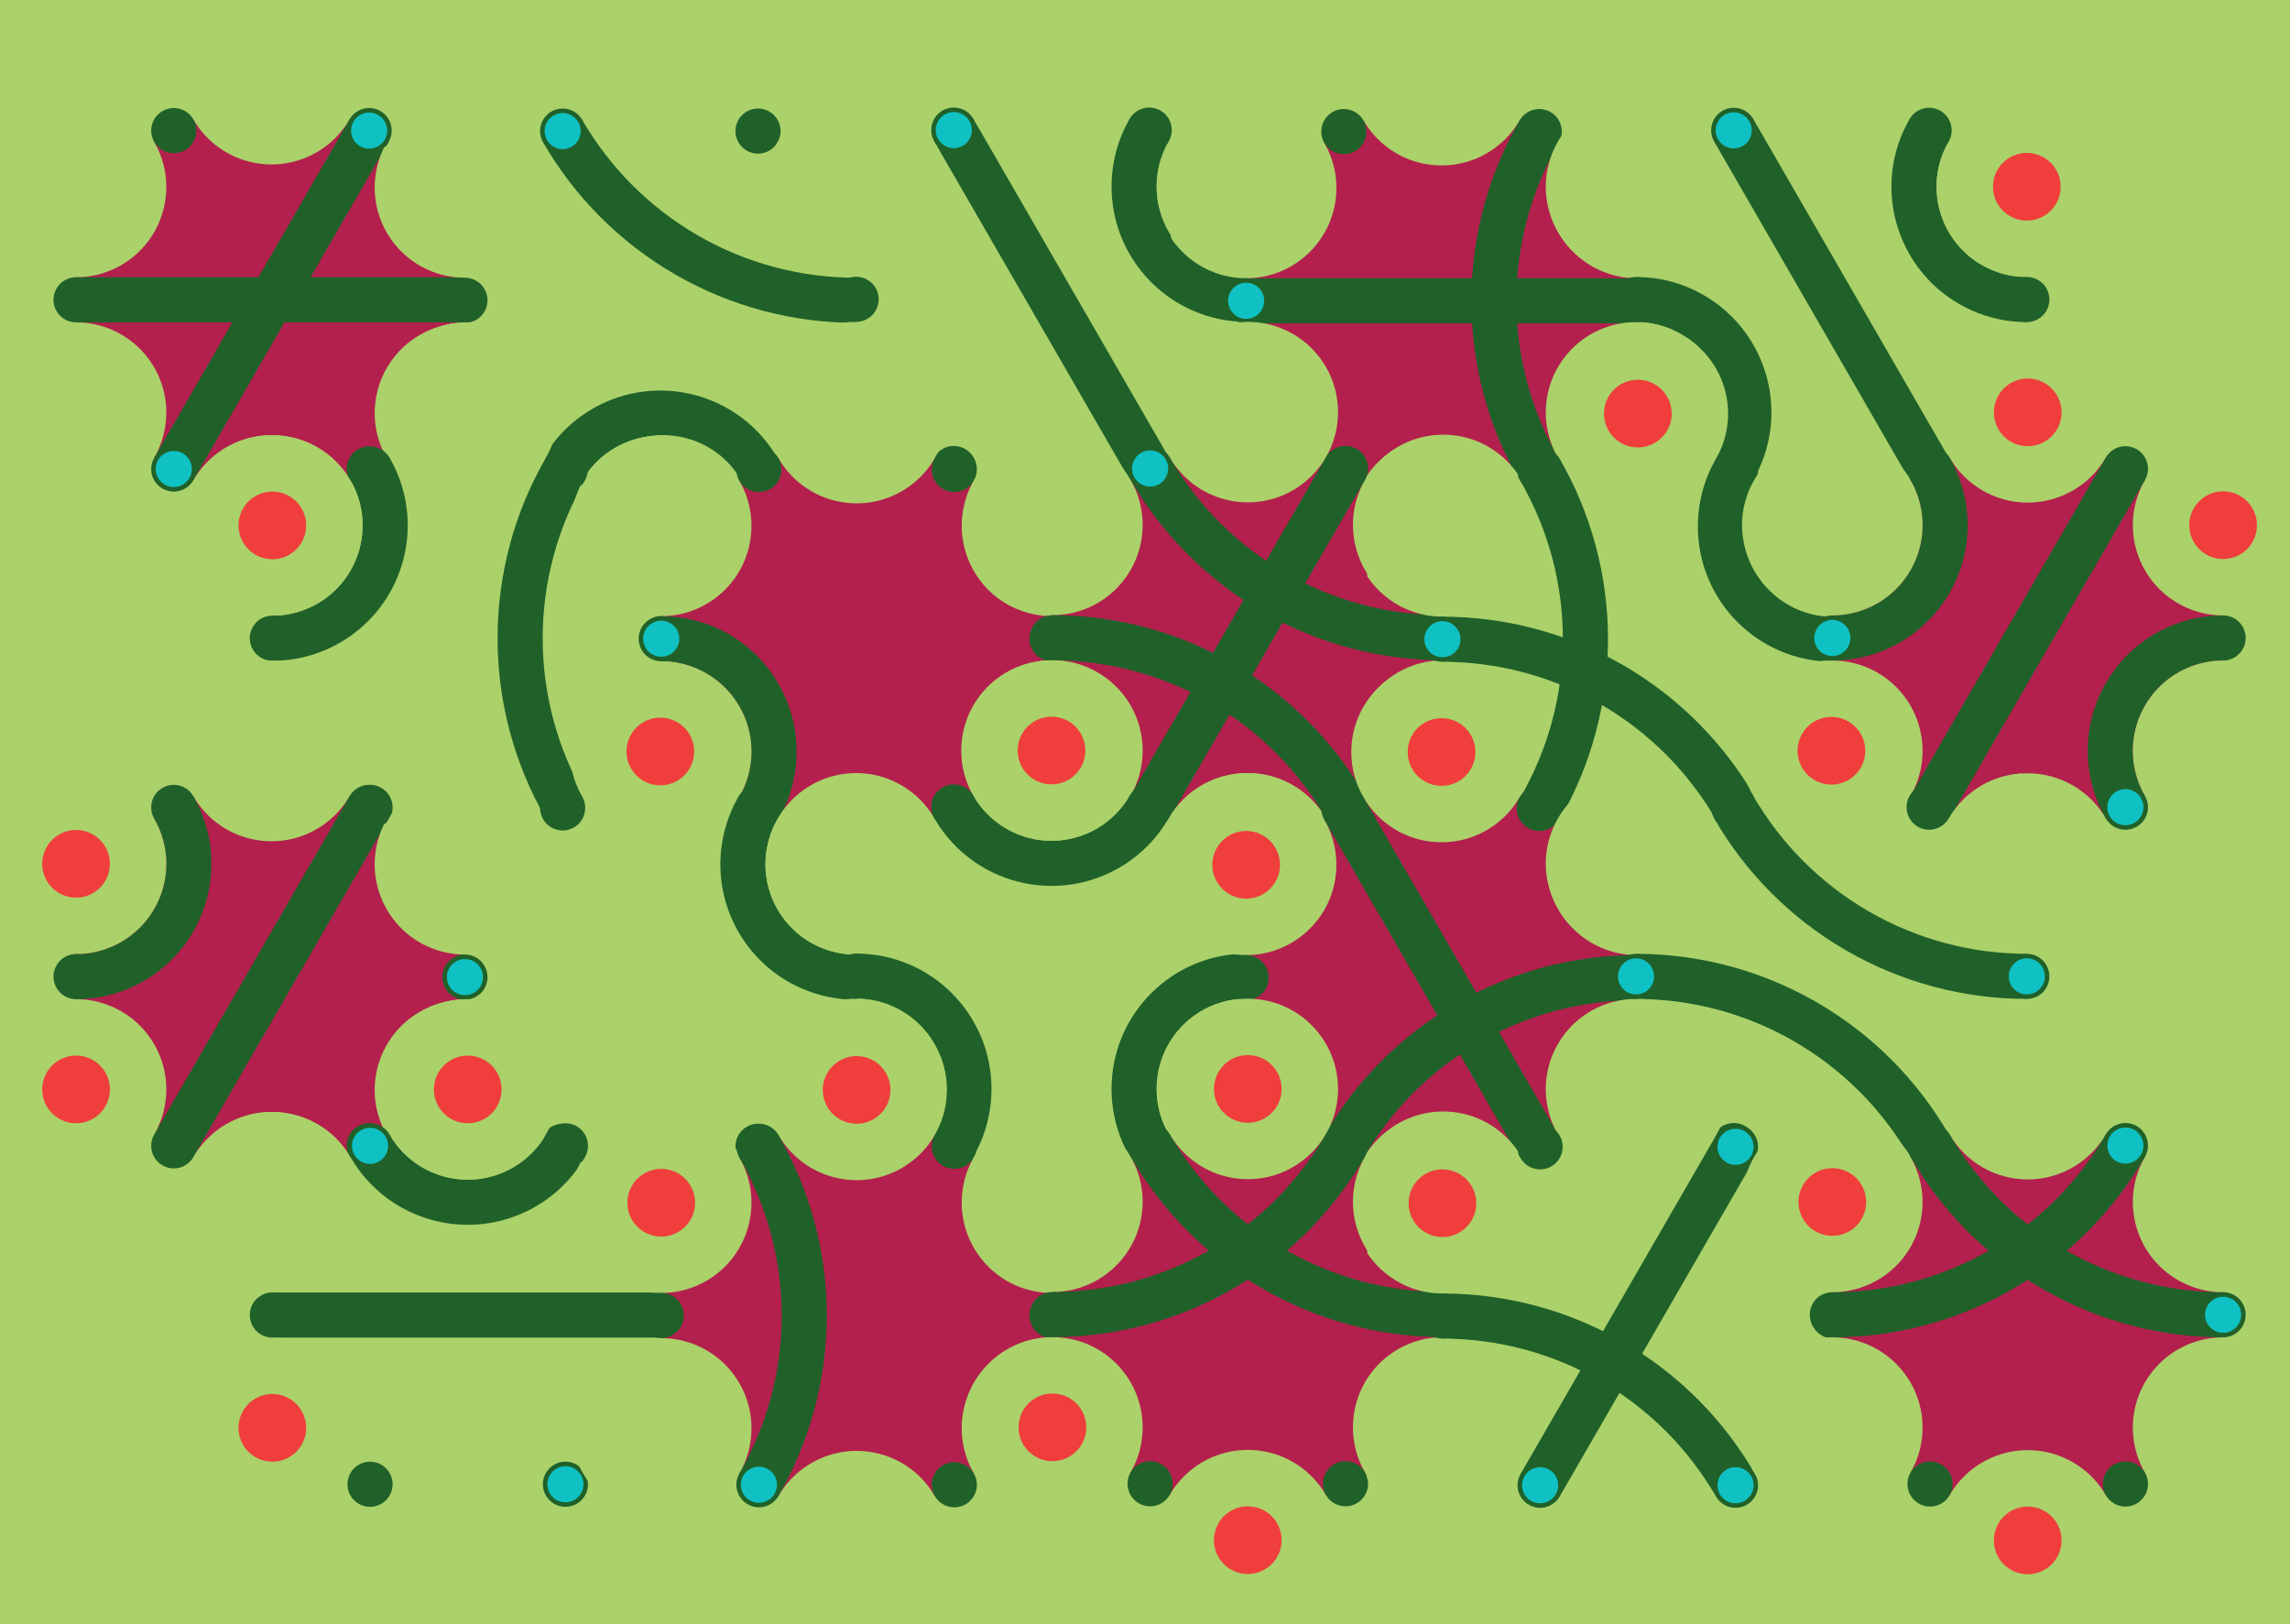 <svg xmlns='http://www.w3.org/2000/svg' width='1015' height='720'><rect width='100%' height='100%' fill='#abd16a'/><g transform='translate(0,0)'><g transform='rotate(240 120 133)'><svg fill='none' stroke='none'><defs><clipPath id='hex-0-0'><polygon points='206.54,183.33 119.94,233.33 33.33,183.33 33.33,83.33 119.94,33.33 206.54,83.33'/></clipPath></defs><polygon points='206.54,183.33 119.94,233.33 33.33,183.33 33.33,83.33 119.94,33.33 206.54,83.33' fill='#abd16a'/><circle r='133.335' cx='119.935' cy='133.335' fill='#b3204d' clip-path='url(#hex-0-0)'/><g stroke='#206129' stroke-width='20' clip-path='url(#hex-0-0)'><line x1='163.24' y1='208.33' x2='76.63' y2='58.33'/><line x1='76.63' y1='208.33' x2='163.24' y2='58.33'/></g><circle cx='206.54' cy='183.33' r='40' fill='#abd16a'/><circle cx='206.54' cy='183.33' r='15' fill='#abd16a'/><circle cx='119.94' cy='233.33' r='40' fill='#abd16a'/><circle cx='119.94' cy='233.33' r='15' fill='#abd16a'/><circle cx='33.33' cy='183.33' r='40' fill='#abd16a'/><circle cx='33.33' cy='183.33' r='15' fill='#f03e3c'/><circle cx='33.33' cy='83.33' r='40' fill='#abd16a'/><circle cx='33.33' cy='83.33' r='15' fill='#abd16a'/><circle cx='119.94' cy='33.33' r='40' fill='#abd16a'/><circle cx='119.94' cy='33.33' r='15' fill='#abd16a'/><circle cx='206.54' cy='83.33' r='40' fill='#abd16a'/><circle cx='206.54' cy='83.33' r='15' fill='#abd16a'/><circle cx='163.24' cy='208.33' r='10' fill='#206129'/><circle cx='163.24' cy='208.33' r='8' fill='#0fc1c3'/><circle cx='76.63' cy='208.33' r='10' fill='#206129'/><circle cx='76.63' cy='208.33' r='8' fill='#206129'/><circle cx='33.33' cy='133.33' r='10' fill='#206129'/><circle cx='33.33' cy='133.33' r='8' fill='#206129'/><circle cx='76.63' cy='58.33' r='10' fill='#206129'/><circle cx='76.63' cy='58.33' r='8' fill='#0fc1c3'/><circle cx='163.24' cy='58.33' r='10' fill='#206129'/><circle cx='163.24' cy='58.33' r='8' fill='#206129'/><circle cx='206.54' cy='133.33' r='10' fill='#206129'/><circle cx='206.54' cy='133.33' r='8' fill='#206129'/></svg></g></g><g transform='translate(173,0)'><g transform='rotate(60 120 133)'><svg fill='none' stroke='none'><defs><clipPath id='hex-0-1'><polygon points='206.54,183.33 119.94,233.33 33.33,183.33 33.33,83.33 119.94,33.33 206.54,83.33'/></clipPath></defs><polygon points='206.54,183.33 119.94,233.33 33.33,183.33 33.33,83.33 119.94,33.33 206.54,83.33' fill='#abd16a'/><circle r='133.335' cx='119.935' cy='133.335' fill='#abd16a' clip-path='url(#hex-0-1)'/><g stroke='#206129' stroke-width='20' clip-path='url(#hex-0-1)'><g><circle cx='206.54' cy='183.33' stroke='#206129' r='50' fill='none'/></g><g><circle cx='33.33' cy='-16.68' stroke='#206129' r='150' fill='none'/></g></g><circle cx='206.54' cy='183.33' r='40' fill='#abd16a'/><circle cx='206.54' cy='183.33' r='15' fill='#abd16a'/><circle cx='119.94' cy='233.33' r='40' fill='#abd16a'/><circle cx='119.94' cy='233.33' r='15' fill='#f03e3c'/><circle cx='33.33' cy='183.33' r='40' fill='#abd16a'/><circle cx='33.33' cy='183.33' r='15' fill='#abd16a'/><circle cx='33.33' cy='83.33' r='40' fill='#abd16a'/><circle cx='33.33' cy='83.33' r='15' fill='#abd16a'/><circle cx='119.94' cy='33.33' r='40' fill='#abd16a'/><circle cx='119.94' cy='33.33' r='15' fill='#f03e3c'/><circle cx='206.54' cy='83.33' r='40' fill='#abd16a'/><circle cx='206.54' cy='83.33' r='15' fill='#abd16a'/><circle cx='163.24' cy='208.33' r='10' fill='#206129'/><circle cx='163.24' cy='208.33' r='8' fill='#206129'/><circle cx='76.63' cy='208.33' r='10' fill='#206129'/><circle cx='76.63' cy='208.33' r='8' fill='#206129'/><circle cx='33.33' cy='133.33' r='10' fill='#206129'/><circle cx='33.33' cy='133.33' r='8' fill='#0fc1c3'/><circle cx='76.63' cy='58.33' r='10' fill='#206129'/><circle cx='76.63' cy='58.33' r='8' fill='#206129'/><circle cx='163.24' cy='58.33' r='10' fill='#206129'/><circle cx='163.24' cy='58.33' r='8' fill='#206129'/><circle cx='206.54' cy='133.33' r='10' fill='#206129'/><circle cx='206.54' cy='133.33' r='8' fill='#0fc1c3'/></svg></g></g><g transform='translate(346,0)'><g transform='rotate(180 120 133)'><svg fill='none' stroke='none'><defs><clipPath id='hex-0-2'><polygon points='206.54,183.33 119.94,233.33 33.33,183.33 33.33,83.33 119.94,33.33 206.54,83.33'/></clipPath></defs><polygon points='206.54,183.33 119.94,233.33 33.33,183.33 33.33,83.33 119.94,33.33 206.54,83.33' fill='#abd16a'/><circle r='133.335' cx='119.935' cy='133.335' fill='#abd16a' clip-path='url(#hex-0-2)'/><g stroke='#206129' stroke-width='20' clip-path='url(#hex-0-2)'><line x1='163.24' y1='208.33' x2='76.63' y2='58.33'/><g><circle cx='33.33' cy='183.33' stroke='#206129' r='50' fill='none'/></g></g><circle cx='206.54' cy='183.33' r='40' fill='#abd16a'/><circle cx='206.54' cy='183.33' r='15' fill='#abd16a'/><circle cx='119.94' cy='233.33' r='40' fill='#abd16a'/><circle cx='119.94' cy='233.33' r='15' fill='#abd16a'/><circle cx='33.33' cy='183.33' r='40' fill='#abd16a'/><circle cx='33.33' cy='183.33' r='15' fill='#abd16a'/><circle cx='33.33' cy='83.33' r='40' fill='#abd16a'/><circle cx='33.33' cy='83.33' r='15' fill='#f03e3c'/><circle cx='119.94' cy='33.33' r='40' fill='#abd16a'/><circle cx='119.94' cy='33.33' r='15' fill='#abd16a'/><circle cx='206.54' cy='83.33' r='40' fill='#abd16a'/><circle cx='206.54' cy='83.33' r='15' fill='#abd16a'/><circle cx='163.24' cy='208.33' r='10' fill='#206129'/><circle cx='163.24' cy='208.33' r='8' fill='#0fc1c3'/><circle cx='76.63' cy='208.33' r='10' fill='#206129'/><circle cx='76.63' cy='208.33' r='8' fill='#206129'/><circle cx='33.33' cy='133.33' r='10' fill='#206129'/><circle cx='33.33' cy='133.33' r='8' fill='#206129'/><circle cx='76.63' cy='58.33' r='10' fill='#206129'/><circle cx='76.63' cy='58.33' r='8' fill='#206129'/><circle cx='163.24' cy='58.33' r='10' fill='#206129'/><circle cx='163.24' cy='58.33' r='8' fill='#0fc1c3'/><circle cx='206.54' cy='133.33' r='10' fill='#206129'/><circle cx='206.54' cy='133.33' r='8' fill='#206129'/></svg></g></g><g transform='translate(519,0)'><g transform='rotate(0 120 133)'><svg fill='none' stroke='none'><defs><clipPath id='hex-0-3'><polygon points='206.54,183.33 119.94,233.33 33.33,183.33 33.33,83.33 119.94,33.33 206.54,83.33'/></clipPath></defs><polygon points='206.54,183.33 119.94,233.33 33.33,183.33 33.33,83.33 119.94,33.33 206.54,83.33' fill='#abd16a'/><circle r='133.335' cx='119.935' cy='133.335' fill='#b3204d' clip-path='url(#hex-0-3)'/><g stroke='#206129' stroke-width='20' clip-path='url(#hex-0-3)'><g><circle cx='293.14' cy='133.33' stroke='#206129' r='150' fill='none'/></g><line x1='33.33' y1='133.33' x2='206.54' y2='133.33'/></g><circle cx='206.54' cy='183.33' r='40' fill='#abd16a'/><circle cx='206.54' cy='183.33' r='15' fill='#abd16a'/><circle cx='119.94' cy='233.33' r='40' fill='#abd16a'/><circle cx='119.94' cy='233.33' r='15' fill='#f03e3c'/><circle cx='33.33' cy='183.33' r='40' fill='#abd16a'/><circle cx='33.33' cy='183.33' r='15' fill='#abd16a'/><circle cx='33.33' cy='83.33' r='40' fill='#abd16a'/><circle cx='33.33' cy='83.33' r='15' fill='#abd16a'/><circle cx='119.94' cy='33.33' r='40' fill='#abd16a'/><circle cx='119.94' cy='33.33' r='15' fill='#abd16a'/><circle cx='206.54' cy='83.33' r='40' fill='#abd16a'/><circle cx='206.54' cy='83.33' r='15' fill='#f03e3c'/><circle cx='163.24' cy='208.33' r='10' fill='#206129'/><circle cx='163.24' cy='208.33' r='8' fill='#206129'/><circle cx='76.63' cy='208.33' r='10' fill='#206129'/><circle cx='76.63' cy='208.33' r='8' fill='#206129'/><circle cx='33.33' cy='133.33' r='10' fill='#206129'/><circle cx='33.33' cy='133.33' r='8' fill='#0fc1c3'/><circle cx='76.63' cy='58.33' r='10' fill='#206129'/><circle cx='76.63' cy='58.33' r='8' fill='#206129'/><circle cx='163.24' cy='58.33' r='10' fill='#206129'/><circle cx='163.24' cy='58.33' r='8' fill='#206129'/><circle cx='206.54' cy='133.33' r='10' fill='#206129'/><circle cx='206.54' cy='133.33' r='8' fill='#206129'/></svg></g></g><g transform='translate(692,0)'><g transform='rotate(120 120 133)'><svg fill='none' stroke='none'><defs><clipPath id='hex-0-4'><polygon points='206.54,183.33 119.94,233.33 33.33,183.33 33.33,83.33 119.94,33.33 206.54,83.33'/></clipPath></defs><polygon points='206.54,183.33 119.94,233.33 33.33,183.33 33.33,83.33 119.94,33.33 206.54,83.33' fill='#abd16a'/><circle r='133.335' cx='119.935' cy='133.335' fill='#abd16a' clip-path='url(#hex-0-4)'/><g stroke='#206129' stroke-width='20' clip-path='url(#hex-0-4)'><g><circle cx='206.54' cy='183.33' stroke='#206129' r='50' fill='none'/></g><line x1='76.63' y1='208.33' x2='163.24' y2='58.33'/><g><circle cx='33.33' cy='83.33' stroke='#206129' r='50' fill='none'/></g></g><circle cx='206.54' cy='183.33' r='40' fill='#abd16a'/><circle cx='206.54' cy='183.33' r='15' fill='#f03e3c'/><circle cx='119.94' cy='233.33' r='40' fill='#abd16a'/><circle cx='119.94' cy='233.33' r='15' fill='#abd16a'/><circle cx='33.33' cy='183.33' r='40' fill='#abd16a'/><circle cx='33.33' cy='183.33' r='15' fill='#abd16a'/><circle cx='33.33' cy='83.33' r='40' fill='#abd16a'/><circle cx='33.33' cy='83.33' r='15' fill='#f03e3c'/><circle cx='119.94' cy='33.33' r='40' fill='#abd16a'/><circle cx='119.94' cy='33.33' r='15' fill='#abd16a'/><circle cx='206.54' cy='83.33' r='40' fill='#abd16a'/><circle cx='206.54' cy='83.33' r='15' fill='#abd16a'/><circle cx='163.24' cy='208.33' r='10' fill='#206129'/><circle cx='163.24' cy='208.33' r='8' fill='#206129'/><circle cx='76.63' cy='208.33' r='10' fill='#206129'/><circle cx='76.63' cy='208.33' r='8' fill='#0fc1c3'/><circle cx='33.33' cy='133.33' r='10' fill='#206129'/><circle cx='33.33' cy='133.33' r='8' fill='#206129'/><circle cx='76.63' cy='58.33' r='10' fill='#206129'/><circle cx='76.63' cy='58.33' r='8' fill='#206129'/><circle cx='163.24' cy='58.33' r='10' fill='#206129'/><circle cx='163.24' cy='58.33' r='8' fill='#0fc1c3'/><circle cx='206.54' cy='133.33' r='10' fill='#206129'/><circle cx='206.54' cy='133.33' r='8' fill='#206129'/></svg></g></g><g transform='translate(87,150)'><g transform='rotate(240 120 133)'><svg fill='none' stroke='none'><defs><clipPath id='hex-1-0'><polygon points='206.54,183.33 119.94,233.33 33.33,183.33 33.33,83.33 119.94,33.33 206.54,83.33'/></clipPath></defs><polygon points='206.54,183.33 119.94,233.33 33.33,183.33 33.33,83.33 119.94,33.33 206.54,83.33' fill='#abd16a'/><circle r='133.335' cx='119.935' cy='133.335' fill='#abd16a' clip-path='url(#hex-1-0)'/><g stroke='#206129' stroke-width='20' clip-path='url(#hex-1-0)'><g><circle cx='33.33' cy='283.34' stroke='#206129' r='150' fill='none'/></g><g><circle cx='206.54' cy='83.33' stroke='#206129' r='50' fill='none'/></g></g><circle cx='206.54' cy='183.33' r='40' fill='#abd16a'/><circle cx='206.54' cy='183.33' r='15' fill='#abd16a'/><circle cx='119.94' cy='233.33' r='40' fill='#abd16a'/><circle cx='119.94' cy='233.33' r='15' fill='#f03e3c'/><circle cx='33.33' cy='183.33' r='40' fill='#abd16a'/><circle cx='33.33' cy='183.33' r='15' fill='#f03e3c'/><circle cx='33.33' cy='83.33' r='40' fill='#abd16a'/><circle cx='33.33' cy='83.33' r='15' fill='#abd16a'/><circle cx='119.94' cy='33.33' r='40' fill='#abd16a'/><circle cx='119.94' cy='33.33' r='15' fill='#abd16a'/><circle cx='206.54' cy='83.33' r='40' fill='#abd16a'/><circle cx='206.54' cy='83.33' r='15' fill='#f03e3c'/><circle cx='163.24' cy='208.33' r='10' fill='#206129'/><circle cx='163.24' cy='208.33' r='8' fill='#206129'/><circle cx='76.63' cy='208.33' r='10' fill='#206129'/><circle cx='76.63' cy='208.33' r='8' fill='#206129'/><circle cx='33.33' cy='133.33' r='10' fill='#206129'/><circle cx='33.33' cy='133.33' r='8' fill='#206129'/><circle cx='76.63' cy='58.33' r='10' fill='#206129'/><circle cx='76.63' cy='58.33' r='8' fill='#0fc1c3'/><circle cx='163.24' cy='58.33' r='10' fill='#206129'/><circle cx='163.24' cy='58.33' r='8' fill='#206129'/><circle cx='206.54' cy='133.33' r='10' fill='#206129'/><circle cx='206.54' cy='133.33' r='8' fill='#206129'/></svg></g></g><g transform='translate(260,150)'><g transform='rotate(60 120 133)'><svg fill='none' stroke='none'><defs><clipPath id='hex-1-1'><polygon points='206.54,183.33 119.94,233.33 33.33,183.33 33.33,83.33 119.94,33.33 206.54,83.33'/></clipPath></defs><polygon points='206.54,183.33 119.94,233.33 33.33,183.33 33.33,83.33 119.94,33.33 206.54,83.33' fill='#abd16a'/><circle r='133.335' cx='119.935' cy='133.335' fill='#b3204d' clip-path='url(#hex-1-1)'/><g stroke='#206129' stroke-width='20' clip-path='url(#hex-1-1)'><g><circle cx='119.94' cy='233.33' stroke='#206129' r='50' fill='none'/></g></g><circle cx='206.54' cy='183.33' r='40' fill='#abd16a'/><circle cx='206.54' cy='183.33' r='15' fill='#f03e3c'/><circle cx='119.94' cy='233.33' r='40' fill='#abd16a'/><circle cx='119.94' cy='233.33' r='15' fill='#abd16a'/><circle cx='33.33' cy='183.33' r='40' fill='#abd16a'/><circle cx='33.33' cy='183.33' r='15' fill='#abd16a'/><circle cx='33.33' cy='83.33' r='40' fill='#abd16a'/><circle cx='33.33' cy='83.33' r='15' fill='#abd16a'/><circle cx='119.94' cy='33.33' r='40' fill='#abd16a'/><circle cx='119.94' cy='33.33' r='15' fill='#f03e3c'/><circle cx='206.54' cy='83.33' r='40' fill='#abd16a'/><circle cx='206.54' cy='83.33' r='15' fill='#abd16a'/><circle cx='163.24' cy='208.33' r='10' fill='#206129'/><circle cx='163.24' cy='208.33' r='8' fill='#206129'/><circle cx='76.63' cy='208.33' r='10' fill='#206129'/><circle cx='76.63' cy='208.33' r='8' fill='#0fc1c3'/><circle cx='33.33' cy='133.33' r='10' fill='#206129'/><circle cx='33.33' cy='133.33' r='8' fill='#206129'/><circle cx='76.63' cy='58.33' r='10' fill='#206129'/><circle cx='76.63' cy='58.33' r='8' fill='#206129'/><circle cx='163.24' cy='58.33' r='10' fill='#206129'/><circle cx='163.24' cy='58.33' r='8' fill='#206129'/><circle cx='206.54' cy='133.33' r='10' fill='#206129'/><circle cx='206.54' cy='133.33' r='8' fill='#0fc1c3'/></svg></g></g><g transform='translate(433,150)'><g transform='rotate(180 120 133)'><svg fill='none' stroke='none'><defs><clipPath id='hex-1-2'><polygon points='206.54,183.33 119.94,233.33 33.33,183.33 33.33,83.33 119.94,33.33 206.54,83.33'/></clipPath></defs><polygon points='206.54,183.33 119.94,233.33 33.33,183.33 33.33,83.33 119.94,33.33 206.54,83.33' fill='#abd16a'/><circle r='133.335' cx='119.935' cy='133.335' fill='#b3204d' clip-path='url(#hex-1-2)'/><g stroke='#206129' stroke-width='20' clip-path='url(#hex-1-2)'><g><circle cx='33.33' cy='283.34' stroke='#206129' r='150' fill='none'/></g><line x1='76.63' y1='208.33' x2='163.24' y2='58.33'/><g><circle cx='206.54' cy='-16.66' stroke='#206129' r='150' fill='none'/></g></g><circle cx='206.54' cy='183.33' r='40' fill='#abd16a'/><circle cx='206.54' cy='183.33' r='15' fill='#abd16a'/><circle cx='119.94' cy='233.33' r='40' fill='#abd16a'/><circle cx='119.94' cy='233.33' r='15' fill='#abd16a'/><circle cx='33.33' cy='183.33' r='40' fill='#abd16a'/><circle cx='33.33' cy='183.33' r='15' fill='#f03e3c'/><circle cx='33.33' cy='83.33' r='40' fill='#abd16a'/><circle cx='33.33' cy='83.33' r='15' fill='#abd16a'/><circle cx='119.94' cy='33.33' r='40' fill='#abd16a'/><circle cx='119.94' cy='33.33' r='15' fill='#abd16a'/><circle cx='206.54' cy='83.33' r='40' fill='#abd16a'/><circle cx='206.54' cy='83.33' r='15' fill='#abd16a'/><circle cx='163.24' cy='208.33' r='10' fill='#206129'/><circle cx='163.24' cy='208.33' r='8' fill='#0fc1c3'/><circle cx='76.63' cy='208.33' r='10' fill='#206129'/><circle cx='76.63' cy='208.33' r='8' fill='#206129'/><circle cx='33.33' cy='133.33' r='10' fill='#206129'/><circle cx='33.33' cy='133.33' r='8' fill='#206129'/><circle cx='76.63' cy='58.33' r='10' fill='#206129'/><circle cx='76.63' cy='58.33' r='8' fill='#0fc1c3'/><circle cx='163.24' cy='58.33' r='10' fill='#206129'/><circle cx='163.24' cy='58.33' r='8' fill='#206129'/><circle cx='206.54' cy='133.33' r='10' fill='#206129'/><circle cx='206.54' cy='133.33' r='8' fill='#206129'/></svg></g></g><g transform='translate(606,150)'><g transform='rotate(0 120 133)'><svg fill='none' stroke='none'><defs><clipPath id='hex-1-3'><polygon points='206.54,183.33 119.94,233.33 33.33,183.33 33.33,83.33 119.94,33.33 206.54,83.33'/></clipPath></defs><polygon points='206.54,183.33 119.94,233.33 33.33,183.33 33.33,83.33 119.94,33.33 206.54,83.33' fill='#abd16a'/><circle r='133.335' cx='119.935' cy='133.335' fill='#abd16a' clip-path='url(#hex-1-3)'/><g stroke='#206129' stroke-width='20' clip-path='url(#hex-1-3)'><g><circle cx='33.33' cy='283.34' stroke='#206129' r='150' fill='none'/></g><g><circle cx='-53.28' cy='133.33' stroke='#206129' r='150' fill='none'/></g><g><circle cx='206.54' cy='83.33' stroke='#206129' r='50' fill='none'/></g></g><circle cx='206.54' cy='183.33' r='40' fill='#abd16a'/><circle cx='206.54' cy='183.33' r='15' fill='#f03e3c'/><circle cx='119.94' cy='233.33' r='40' fill='#abd16a'/><circle cx='119.94' cy='233.33' r='15' fill='#f03e3c'/><circle cx='33.33' cy='183.33' r='40' fill='#abd16a'/><circle cx='33.33' cy='183.33' r='15' fill='#abd16a'/><circle cx='33.33' cy='83.33' r='40' fill='#abd16a'/><circle cx='33.33' cy='83.33' r='15' fill='#abd16a'/><circle cx='119.94' cy='33.33' r='40' fill='#abd16a'/><circle cx='119.94' cy='33.33' r='15' fill='#f03e3c'/><circle cx='206.54' cy='83.33' r='40' fill='#abd16a'/><circle cx='206.54' cy='83.33' r='15' fill='#abd16a'/><circle cx='163.24' cy='208.33' r='10' fill='#206129'/><circle cx='163.24' cy='208.33' r='8' fill='#206129'/><circle cx='76.63' cy='208.33' r='10' fill='#206129'/><circle cx='76.63' cy='208.33' r='8' fill='#206129'/><circle cx='33.33' cy='133.33' r='10' fill='#206129'/><circle cx='33.33' cy='133.33' r='8' fill='#0fc1c3'/><circle cx='76.63' cy='58.33' r='10' fill='#206129'/><circle cx='76.63' cy='58.33' r='8' fill='#206129'/><circle cx='163.24' cy='58.33' r='10' fill='#206129'/><circle cx='163.24' cy='58.33' r='8' fill='#206129'/><circle cx='206.54' cy='133.33' r='10' fill='#206129'/><circle cx='206.54' cy='133.33' r='8' fill='#0fc1c3'/></svg></g></g><g transform='translate(779,150)'><g transform='rotate(120 120 133)'><svg fill='none' stroke='none'><defs><clipPath id='hex-1-4'><polygon points='206.54,183.33 119.94,233.33 33.33,183.33 33.33,83.33 119.94,33.33 206.54,83.33'/></clipPath></defs><polygon points='206.54,183.33 119.94,233.33 33.33,183.33 33.33,83.33 119.94,33.33 206.54,83.33' fill='#abd16a'/><circle r='133.335' cx='119.935' cy='133.335' fill='#b3204d' clip-path='url(#hex-1-4)'/><g stroke='#206129' stroke-width='20' clip-path='url(#hex-1-4)'><g><circle cx='119.94' cy='233.33' stroke='#206129' r='50' fill='none'/></g><line x1='33.33' y1='133.33' x2='206.54' y2='133.33'/><g><circle cx='119.94' cy='33.33' stroke='#206129' r='50' fill='none'/></g></g><circle cx='206.54' cy='183.33' r='40' fill='#abd16a'/><circle cx='206.54' cy='183.33' r='15' fill='#abd16a'/><circle cx='119.94' cy='233.33' r='40' fill='#abd16a'/><circle cx='119.94' cy='233.33' r='15' fill='#abd16a'/><circle cx='33.33' cy='183.33' r='40' fill='#abd16a'/><circle cx='33.33' cy='183.33' r='15' fill='#f03e3c'/><circle cx='33.33' cy='83.33' r='40' fill='#abd16a'/><circle cx='33.33' cy='83.33' r='15' fill='#f03e3c'/><circle cx='119.94' cy='33.33' r='40' fill='#abd16a'/><circle cx='119.94' cy='33.33' r='15' fill='#abd16a'/><circle cx='206.54' cy='83.33' r='40' fill='#abd16a'/><circle cx='206.54' cy='83.33' r='15' fill='#abd16a'/><circle cx='163.24' cy='208.33' r='10' fill='#206129'/><circle cx='163.24' cy='208.33' r='8' fill='#0fc1c3'/><circle cx='76.63' cy='208.33' r='10' fill='#206129'/><circle cx='76.63' cy='208.33' r='8' fill='#206129'/><circle cx='33.33' cy='133.33' r='10' fill='#206129'/><circle cx='33.33' cy='133.33' r='8' fill='#206129'/><circle cx='76.63' cy='58.33' r='10' fill='#206129'/><circle cx='76.63' cy='58.33' r='8' fill='#206129'/><circle cx='163.24' cy='58.33' r='10' fill='#206129'/><circle cx='163.24' cy='58.33' r='8' fill='#0fc1c3'/><circle cx='206.54' cy='133.33' r='10' fill='#206129'/><circle cx='206.54' cy='133.33' r='8' fill='#206129'/></svg></g></g><g transform='translate(0,300)'><g transform='rotate(240 120 133)'><svg fill='none' stroke='none'><defs><clipPath id='hex-2-0'><polygon points='206.54,183.33 119.94,233.33 33.33,183.33 33.33,83.33 119.94,33.33 206.54,83.33'/></clipPath></defs><polygon points='206.54,183.33 119.94,233.33 33.33,183.33 33.33,83.33 119.94,33.33 206.54,83.33' fill='#abd16a'/><circle r='133.335' cx='119.935' cy='133.335' fill='#b3204d' clip-path='url(#hex-2-0)'/><g stroke='#206129' stroke-width='20' clip-path='url(#hex-2-0)'><line x1='163.24' y1='208.33' x2='76.63' y2='58.33'/><g><circle cx='206.54' cy='83.33' stroke='#206129' r='50' fill='none'/></g></g><circle cx='206.54' cy='183.33' r='40' fill='#abd16a'/><circle cx='206.54' cy='183.33' r='15' fill='#abd16a'/><circle cx='119.94' cy='233.33' r='40' fill='#abd16a'/><circle cx='119.94' cy='233.33' r='15' fill='#f03e3c'/><circle cx='33.33' cy='183.33' r='40' fill='#abd16a'/><circle cx='33.33' cy='183.33' r='15' fill='#abd16a'/><circle cx='33.33' cy='83.33' r='40' fill='#abd16a'/><circle cx='33.33' cy='83.33' r='15' fill='#abd16a'/><circle cx='119.94' cy='33.33' r='40' fill='#abd16a'/><circle cx='119.94' cy='33.33' r='15' fill='#f03e3c'/><circle cx='206.54' cy='83.33' r='40' fill='#abd16a'/><circle cx='206.54' cy='83.33' r='15' fill='#f03e3c'/><circle cx='163.24' cy='208.33' r='10' fill='#206129'/><circle cx='163.24' cy='208.33' r='8' fill='#206129'/><circle cx='76.63' cy='208.33' r='10' fill='#206129'/><circle cx='76.63' cy='208.33' r='8' fill='#206129'/><circle cx='33.33' cy='133.33' r='10' fill='#206129'/><circle cx='33.33' cy='133.33' r='8' fill='#0fc1c3'/><circle cx='76.63' cy='58.33' r='10' fill='#206129'/><circle cx='76.63' cy='58.33' r='8' fill='#206129'/><circle cx='163.24' cy='58.33' r='10' fill='#206129'/><circle cx='163.24' cy='58.33' r='8' fill='#206129'/><circle cx='206.54' cy='133.33' r='10' fill='#206129'/><circle cx='206.54' cy='133.33' r='8' fill='#206129'/></svg></g></g><g transform='translate(173,300)'><g transform='rotate(60 120 133)'><svg fill='none' stroke='none'><defs><clipPath id='hex-2-1'><polygon points='206.54,183.33 119.94,233.33 33.33,183.33 33.33,83.33 119.94,33.33 206.54,83.33'/></clipPath></defs><polygon points='206.54,183.33 119.94,233.33 33.33,183.33 33.33,83.33 119.94,33.33 206.54,83.33' fill='#abd16a'/><circle r='133.335' cx='119.935' cy='133.335' fill='#abd16a' clip-path='url(#hex-2-1)'/><g stroke='#206129' stroke-width='20' clip-path='url(#hex-2-1)'><g><circle cx='119.94' cy='33.33' stroke='#206129' r='50' fill='none'/></g></g><circle cx='206.54' cy='183.33' r='40' fill='#abd16a'/><circle cx='206.54' cy='183.33' r='15' fill='#f03e3c'/><circle cx='119.94' cy='233.33' r='40' fill='#abd16a'/><circle cx='119.94' cy='233.33' r='15' fill='#abd16a'/><circle cx='33.33' cy='183.33' r='40' fill='#abd16a'/><circle cx='33.33' cy='183.33' r='15' fill='#abd16a'/><circle cx='33.33' cy='83.33' r='40' fill='#abd16a'/><circle cx='33.33' cy='83.33' r='15' fill='#f03e3c'/><circle cx='119.94' cy='33.33' r='40' fill='#abd16a'/><circle cx='119.94' cy='33.33' r='15' fill='#abd16a'/><circle cx='206.54' cy='83.33' r='40' fill='#abd16a'/><circle cx='206.54' cy='83.33' r='15' fill='#abd16a'/><circle cx='163.24' cy='208.33' r='10' fill='#206129'/><circle cx='163.24' cy='208.33' r='8' fill='#206129'/><circle cx='76.63' cy='208.33' r='10' fill='#206129'/><circle cx='76.63' cy='208.33' r='8' fill='#0fc1c3'/><circle cx='33.33' cy='133.33' r='10' fill='#206129'/><circle cx='33.33' cy='133.33' r='8' fill='#206129'/><circle cx='76.63' cy='58.33' r='10' fill='#206129'/><circle cx='76.63' cy='58.33' r='8' fill='#206129'/><circle cx='163.24' cy='58.33' r='10' fill='#206129'/><circle cx='163.24' cy='58.33' r='8' fill='#0fc1c3'/><circle cx='206.54' cy='133.33' r='10' fill='#206129'/><circle cx='206.54' cy='133.33' r='8' fill='#206129'/></svg></g></g><g transform='translate(346,300)'><g transform='rotate(180 120 133)'><svg fill='none' stroke='none'><defs><clipPath id='hex-2-2'><polygon points='206.54,183.33 119.94,233.33 33.33,183.33 33.33,83.33 119.94,33.33 206.54,83.33'/></clipPath></defs><polygon points='206.54,183.33 119.94,233.33 33.33,183.33 33.33,83.33 119.94,33.33 206.54,83.33' fill='#abd16a'/><circle r='133.335' cx='119.935' cy='133.335' fill='#abd16a' clip-path='url(#hex-2-2)'/><g stroke='#206129' stroke-width='20' clip-path='url(#hex-2-2)'><g><circle cx='119.94' cy='233.33' stroke='#206129' r='50' fill='none'/></g><g><circle cx='33.33' cy='83.33' stroke='#206129' r='50' fill='none'/></g><g><circle cx='206.54' cy='83.33' stroke='#206129' r='50' fill='none'/></g></g><circle cx='206.54' cy='183.33' r='40' fill='#abd16a'/><circle cx='206.54' cy='183.33' r='15' fill='#abd16a'/><circle cx='119.94' cy='233.33' r='40' fill='#abd16a'/><circle cx='119.94' cy='233.33' r='15' fill='#f03e3c'/><circle cx='33.33' cy='183.33' r='40' fill='#abd16a'/><circle cx='33.33' cy='183.33' r='15' fill='#f03e3c'/><circle cx='33.33' cy='83.33' r='40' fill='#abd16a'/><circle cx='33.33' cy='83.33' r='15' fill='#abd16a'/><circle cx='119.94' cy='33.33' r='40' fill='#abd16a'/><circle cx='119.94' cy='33.33' r='15' fill='#abd16a'/><circle cx='206.54' cy='83.33' r='40' fill='#abd16a'/><circle cx='206.54' cy='83.33' r='15' fill='#f03e3c'/><circle cx='163.24' cy='208.33' r='10' fill='#206129'/><circle cx='163.24' cy='208.33' r='8' fill='#206129'/><circle cx='76.63' cy='208.33' r='10' fill='#206129'/><circle cx='76.63' cy='208.33' r='8' fill='#206129'/><circle cx='33.33' cy='133.33' r='10' fill='#206129'/><circle cx='33.33' cy='133.33' r='8' fill='#206129'/><circle cx='76.63' cy='58.33' r='10' fill='#206129'/><circle cx='76.63' cy='58.33' r='8' fill='#0fc1c3'/><circle cx='163.24' cy='58.33' r='10' fill='#206129'/><circle cx='163.24' cy='58.33' r='8' fill='#206129'/><circle cx='206.54' cy='133.33' r='10' fill='#206129'/><circle cx='206.54' cy='133.33' r='8' fill='#206129'/></svg></g></g><g transform='translate(519,300)'><g transform='rotate(0 120 133)'><svg fill='none' stroke='none'><defs><clipPath id='hex-2-3'><polygon points='206.54,183.33 119.94,233.33 33.33,183.33 33.33,83.33 119.94,33.33 206.54,83.33'/></clipPath></defs><polygon points='206.54,183.33 119.94,233.33 33.33,183.33 33.33,83.33 119.94,33.33 206.54,83.33' fill='#abd16a'/><circle r='133.335' cx='119.935' cy='133.335' fill='#b3204d' clip-path='url(#hex-2-3)'/><g stroke='#206129' stroke-width='20' clip-path='url(#hex-2-3)'><line x1='163.24' y1='208.33' x2='76.63' y2='58.33'/><g><circle cx='206.54' cy='283.32' stroke='#206129' r='150' fill='none'/></g></g><circle cx='206.54' cy='183.33' r='40' fill='#abd16a'/><circle cx='206.54' cy='183.33' r='15' fill='#f03e3c'/><circle cx='119.94' cy='233.33' r='40' fill='#abd16a'/><circle cx='119.94' cy='233.33' r='15' fill='#abd16a'/><circle cx='33.33' cy='183.33' r='40' fill='#abd16a'/><circle cx='33.33' cy='183.33' r='15' fill='#abd16a'/><circle cx='33.33' cy='83.33' r='40' fill='#abd16a'/><circle cx='33.33' cy='83.33' r='15' fill='#f03e3c'/><circle cx='119.94' cy='33.33' r='40' fill='#abd16a'/><circle cx='119.94' cy='33.33' r='15' fill='#f03e3c'/><circle cx='206.54' cy='83.33' r='40' fill='#abd16a'/><circle cx='206.54' cy='83.33' r='15' fill='#abd16a'/><circle cx='163.24' cy='208.33' r='10' fill='#206129'/><circle cx='163.24' cy='208.33' r='8' fill='#206129'/><circle cx='76.63' cy='208.33' r='10' fill='#206129'/><circle cx='76.63' cy='208.33' r='8' fill='#0fc1c3'/><circle cx='33.33' cy='133.33' r='10' fill='#206129'/><circle cx='33.33' cy='133.33' r='8' fill='#206129'/><circle cx='76.63' cy='58.33' r='10' fill='#206129'/><circle cx='76.63' cy='58.33' r='8' fill='#206129'/><circle cx='163.24' cy='58.33' r='10' fill='#206129'/><circle cx='163.24' cy='58.33' r='8' fill='#206129'/><circle cx='206.54' cy='133.33' r='10' fill='#206129'/><circle cx='206.54' cy='133.33' r='8' fill='#0fc1c3'/></svg></g></g><g transform='translate(692,300)'><g transform='rotate(120 120 133)'><svg fill='none' stroke='none'><defs><clipPath id='hex-2-4'><polygon points='206.54,183.33 119.94,233.33 33.33,183.33 33.33,83.33 119.94,33.33 206.54,83.33'/></clipPath></defs><polygon points='206.54,183.33 119.94,233.33 33.33,183.33 33.33,83.33 119.94,33.33 206.54,83.33' fill='#abd16a'/><circle r='133.335' cx='119.935' cy='133.335' fill='#abd16a' clip-path='url(#hex-2-4)'/><g stroke='#206129' stroke-width='20' clip-path='url(#hex-2-4)'><g><circle cx='293.14' cy='133.33' stroke='#206129' r='150' fill='none'/></g><g><circle cx='-53.28' cy='133.33' stroke='#206129' r='150' fill='none'/></g></g><circle cx='206.54' cy='183.33' r='40' fill='#abd16a'/><circle cx='206.54' cy='183.33' r='15' fill='#abd16a'/><circle cx='119.94' cy='233.33' r='40' fill='#abd16a'/><circle cx='119.94' cy='233.33' r='15' fill='#abd16a'/><circle cx='33.33' cy='183.33' r='40' fill='#abd16a'/><circle cx='33.33' cy='183.33' r='15' fill='#f03e3c'/><circle cx='33.33' cy='83.33' r='40' fill='#abd16a'/><circle cx='33.33' cy='83.33' r='15' fill='#abd16a'/><circle cx='119.94' cy='33.33' r='40' fill='#abd16a'/><circle cx='119.94' cy='33.33' r='15' fill='#abd16a'/><circle cx='206.54' cy='83.33' r='40' fill='#abd16a'/><circle cx='206.54' cy='83.33' r='15' fill='#f03e3c'/><circle cx='163.24' cy='208.33' r='10' fill='#206129'/><circle cx='163.24' cy='208.33' r='8' fill='#0fc1c3'/><circle cx='76.63' cy='208.33' r='10' fill='#206129'/><circle cx='76.63' cy='208.33' r='8' fill='#206129'/><circle cx='33.33' cy='133.33' r='10' fill='#206129'/><circle cx='33.33' cy='133.33' r='8' fill='#206129'/><circle cx='76.63' cy='58.33' r='10' fill='#206129'/><circle cx='76.63' cy='58.33' r='8' fill='#0fc1c3'/><circle cx='163.24' cy='58.33' r='10' fill='#206129'/><circle cx='163.24' cy='58.33' r='8' fill='#206129'/><circle cx='206.54' cy='133.33' r='10' fill='#206129'/><circle cx='206.54' cy='133.33' r='8' fill='#206129'/></svg></g></g><g transform='translate(87,450)'><g transform='rotate(240 120 133)'><svg fill='none' stroke='none'><defs><clipPath id='hex-3-0'><polygon points='206.54,183.33 119.94,233.33 33.33,183.33 33.33,83.33 119.94,33.33 206.54,83.33'/></clipPath></defs><polygon points='206.54,183.33 119.94,233.33 33.33,183.33 33.33,83.33 119.94,33.33 206.54,83.33' fill='#abd16a'/><circle r='133.335' cx='119.935' cy='133.335' fill='#abd16a' clip-path='url(#hex-3-0)'/><g stroke='#206129' stroke-width='20' clip-path='url(#hex-3-0)'><g><circle cx='206.54' cy='183.33' stroke='#206129' r='50' fill='none'/></g><line x1='76.63' y1='208.33' x2='163.24' y2='58.33'/></g><circle cx='206.54' cy='183.33' r='40' fill='#abd16a'/><circle cx='206.54' cy='183.33' r='15' fill='#f03e3c'/><circle cx='119.94' cy='233.33' r='40' fill='#abd16a'/><circle cx='119.94' cy='233.33' r='15' fill='#abd16a'/><circle cx='33.33' cy='183.33' r='40' fill='#abd16a'/><circle cx='33.33' cy='183.33' r='15' fill='#abd16a'/><circle cx='33.33' cy='83.33' r='40' fill='#abd16a'/><circle cx='33.33' cy='83.33' r='15' fill='#abd16a'/><circle cx='119.94' cy='33.33' r='40' fill='#abd16a'/><circle cx='119.94' cy='33.33' r='15' fill='#f03e3c'/><circle cx='206.54' cy='83.33' r='40' fill='#abd16a'/><circle cx='206.54' cy='83.33' r='15' fill='#abd16a'/><circle cx='163.24' cy='208.33' r='10' fill='#206129'/><circle cx='163.24' cy='208.33' r='8' fill='#206129'/><circle cx='76.63' cy='208.33' r='10' fill='#206129'/><circle cx='76.63' cy='208.33' r='8' fill='#0fc1c3'/><circle cx='33.33' cy='133.33' r='10' fill='#206129'/><circle cx='33.33' cy='133.33' r='8' fill='#0fc1c3'/><circle cx='76.63' cy='58.33' r='10' fill='#206129'/><circle cx='76.63' cy='58.33' r='8' fill='#206129'/><circle cx='163.24' cy='58.33' r='10' fill='#206129'/><circle cx='163.24' cy='58.33' r='8' fill='#206129'/><circle cx='206.54' cy='133.33' r='10' fill='#206129'/><circle cx='206.54' cy='133.33' r='8' fill='#0fc1c3'/></svg></g></g><g transform='translate(260,450)'><g transform='rotate(60 120 133)'><svg fill='none' stroke='none'><defs><clipPath id='hex-3-1'><polygon points='206.54,183.33 119.94,233.33 33.33,183.33 33.33,83.33 119.94,33.33 206.54,83.33'/></clipPath></defs><polygon points='206.54,183.33 119.94,233.33 33.33,183.33 33.33,83.33 119.94,33.33 206.54,83.33' fill='#abd16a'/><circle r='133.335' cx='119.935' cy='133.335' fill='#b3204d' clip-path='url(#hex-3-1)'/><g stroke='#206129' stroke-width='20' clip-path='url(#hex-3-1)'><g><circle cx='33.33' cy='283.34' stroke='#206129' r='150' fill='none'/></g></g><circle cx='206.54' cy='183.33' r='40' fill='#abd16a'/><circle cx='206.54' cy='183.33' r='15' fill='#abd16a'/><circle cx='119.94' cy='233.33' r='40' fill='#abd16a'/><circle cx='119.94' cy='233.33' r='15' fill='#abd16a'/><circle cx='33.33' cy='183.33' r='40' fill='#abd16a'/><circle cx='33.33' cy='183.33' r='15' fill='#f03e3c'/><circle cx='33.33' cy='83.33' r='40' fill='#abd16a'/><circle cx='33.33' cy='83.33' r='15' fill='#f03e3c'/><circle cx='119.94' cy='33.33' r='40' fill='#abd16a'/><circle cx='119.94' cy='33.33' r='15' fill='#abd16a'/><circle cx='206.54' cy='83.33' r='40' fill='#abd16a'/><circle cx='206.54' cy='83.33' r='15' fill='#abd16a'/><circle cx='163.24' cy='208.33' r='10' fill='#206129'/><circle cx='163.24' cy='208.33' r='8' fill='#0fc1c3'/><circle cx='76.63' cy='208.33' r='10' fill='#206129'/><circle cx='76.63' cy='208.33' r='8' fill='#206129'/><circle cx='33.33' cy='133.33' r='10' fill='#206129'/><circle cx='33.33' cy='133.33' r='8' fill='#206129'/><circle cx='76.63' cy='58.33' r='10' fill='#206129'/><circle cx='76.63' cy='58.33' r='8' fill='#206129'/><circle cx='163.24' cy='58.33' r='10' fill='#206129'/><circle cx='163.24' cy='58.33' r='8' fill='#0fc1c3'/><circle cx='206.54' cy='133.33' r='10' fill='#206129'/><circle cx='206.54' cy='133.33' r='8' fill='#206129'/></svg></g></g><g transform='translate(433,450)'><g transform='rotate(180 120 133)'><svg fill='none' stroke='none'><defs><clipPath id='hex-3-2'><polygon points='206.54,183.33 119.94,233.33 33.33,183.33 33.33,83.33 119.94,33.33 206.54,83.33'/></clipPath></defs><polygon points='206.54,183.33 119.94,233.33 33.33,183.33 33.33,83.33 119.94,33.33 206.54,83.33' fill='#abd16a'/><circle r='133.335' cx='119.935' cy='133.335' fill='#b3204d' clip-path='url(#hex-3-2)'/><g stroke='#206129' stroke-width='20' clip-path='url(#hex-3-2)'><g><circle cx='33.33' cy='283.34' stroke='#206129' r='150' fill='none'/></g><g><circle cx='206.54' cy='283.32' stroke='#206129' r='150' fill='none'/></g></g><circle cx='206.54' cy='183.33' r='40' fill='#abd16a'/><circle cx='206.54' cy='183.33' r='15' fill='#abd16a'/><circle cx='119.94' cy='233.33' r='40' fill='#abd16a'/><circle cx='119.94' cy='233.33' r='15' fill='#f03e3c'/><circle cx='33.33' cy='183.33' r='40' fill='#abd16a'/><circle cx='33.33' cy='183.33' r='15' fill='#abd16a'/><circle cx='33.33' cy='83.33' r='40' fill='#abd16a'/><circle cx='33.33' cy='83.33' r='15' fill='#abd16a'/><circle cx='119.94' cy='33.33' r='40' fill='#abd16a'/><circle cx='119.94' cy='33.33' r='15' fill='#f03e3c'/><circle cx='206.54' cy='83.33' r='40' fill='#abd16a'/><circle cx='206.54' cy='83.33' r='15' fill='#f03e3c'/><circle cx='163.24' cy='208.33' r='10' fill='#206129'/><circle cx='163.24' cy='208.33' r='8' fill='#206129'/><circle cx='76.63' cy='208.33' r='10' fill='#206129'/><circle cx='76.63' cy='208.33' r='8' fill='#206129'/><circle cx='33.33' cy='133.33' r='10' fill='#206129'/><circle cx='33.33' cy='133.33' r='8' fill='#0fc1c3'/><circle cx='76.63' cy='58.33' r='10' fill='#206129'/><circle cx='76.63' cy='58.33' r='8' fill='#206129'/><circle cx='163.24' cy='58.33' r='10' fill='#206129'/><circle cx='163.24' cy='58.33' r='8' fill='#206129'/><circle cx='206.54' cy='133.33' r='10' fill='#206129'/><circle cx='206.54' cy='133.33' r='8' fill='#206129'/></svg></g></g><g transform='translate(606,450)'><g transform='rotate(0 120 133)'><svg fill='none' stroke='none'><defs><clipPath id='hex-3-3'><polygon points='206.54,183.33 119.94,233.33 33.33,183.33 33.33,83.33 119.94,33.33 206.54,83.33'/></clipPath></defs><polygon points='206.54,183.33 119.94,233.33 33.33,183.33 33.33,83.33 119.94,33.33 206.54,83.33' fill='#abd16a'/><circle r='133.335' cx='119.935' cy='133.335' fill='#abd16a' clip-path='url(#hex-3-3)'/><g stroke='#206129' stroke-width='20' clip-path='url(#hex-3-3)'><g><circle cx='33.33' cy='283.34' stroke='#206129' r='150' fill='none'/></g><line x1='76.63' y1='208.33' x2='163.24' y2='58.33'/></g><circle cx='206.54' cy='183.33' r='40' fill='#abd16a'/><circle cx='206.54' cy='183.33' r='15' fill='#abd16a'/><circle cx='119.94' cy='233.33' r='40' fill='#abd16a'/><circle cx='119.94' cy='233.33' r='15' fill='#abd16a'/><circle cx='33.33' cy='183.33' r='40' fill='#abd16a'/><circle cx='33.33' cy='183.33' r='15' fill='#abd16a'/><circle cx='33.33' cy='83.33' r='40' fill='#abd16a'/><circle cx='33.33' cy='83.33' r='15' fill='#f03e3c'/><circle cx='119.94' cy='33.33' r='40' fill='#abd16a'/><circle cx='119.94' cy='33.33' r='15' fill='#abd16a'/><circle cx='206.54' cy='83.33' r='40' fill='#abd16a'/><circle cx='206.54' cy='83.33' r='15' fill='#abd16a'/><circle cx='163.24' cy='208.33' r='10' fill='#206129'/><circle cx='163.24' cy='208.33' r='8' fill='#0fc1c3'/><circle cx='76.63' cy='208.33' r='10' fill='#206129'/><circle cx='76.63' cy='208.33' r='8' fill='#0fc1c3'/><circle cx='33.33' cy='133.33' r='10' fill='#206129'/><circle cx='33.33' cy='133.33' r='8' fill='#206129'/><circle cx='76.63' cy='58.33' r='10' fill='#206129'/><circle cx='76.63' cy='58.33' r='8' fill='#206129'/><circle cx='163.24' cy='58.33' r='10' fill='#206129'/><circle cx='163.24' cy='58.33' r='8' fill='#0fc1c3'/><circle cx='206.54' cy='133.33' r='10' fill='#206129'/><circle cx='206.54' cy='133.33' r='8' fill='#206129'/></svg></g></g><g transform='translate(779,450)'><g transform='rotate(120 120 133)'><svg fill='none' stroke='none'><defs><clipPath id='hex-3-4'><polygon points='206.54,183.33 119.94,233.33 33.33,183.33 33.33,83.33 119.94,33.33 206.54,83.33'/></clipPath></defs><polygon points='206.54,183.33 119.94,233.33 33.33,183.33 33.33,83.33 119.94,33.33 206.54,83.33' fill='#abd16a'/><circle r='133.335' cx='119.935' cy='133.335' fill='#b3204d' clip-path='url(#hex-3-4)'/><g stroke='#206129' stroke-width='20' clip-path='url(#hex-3-4)'><g><circle cx='33.33' cy='283.34' stroke='#206129' r='150' fill='none'/></g><g><circle cx='-53.28' cy='133.33' stroke='#206129' r='150' fill='none'/></g></g><circle cx='206.54' cy='183.33' r='40' fill='#abd16a'/><circle cx='206.54' cy='183.33' r='15' fill='#abd16a'/><circle cx='119.94' cy='233.33' r='40' fill='#abd16a'/><circle cx='119.94' cy='233.33' r='15' fill='#f03e3c'/><circle cx='33.33' cy='183.33' r='40' fill='#abd16a'/><circle cx='33.33' cy='183.33' r='15' fill='#abd16a'/><circle cx='33.33' cy='83.33' r='40' fill='#abd16a'/><circle cx='33.33' cy='83.33' r='15' fill='#abd16a'/><circle cx='119.94' cy='33.33' r='40' fill='#abd16a'/><circle cx='119.94' cy='33.33' r='15' fill='#abd16a'/><circle cx='206.54' cy='83.33' r='40' fill='#abd16a'/><circle cx='206.54' cy='83.33' r='15' fill='#f03e3c'/><circle cx='163.24' cy='208.33' r='10' fill='#206129'/><circle cx='163.24' cy='208.33' r='8' fill='#206129'/><circle cx='76.63' cy='208.33' r='10' fill='#206129'/><circle cx='76.63' cy='208.33' r='8' fill='#206129'/><circle cx='33.33' cy='133.33' r='10' fill='#206129'/><circle cx='33.33' cy='133.33' r='8' fill='#0fc1c3'/><circle cx='76.63' cy='58.33' r='10' fill='#206129'/><circle cx='76.63' cy='58.33' r='8' fill='#0fc1c3'/><circle cx='163.24' cy='58.33' r='10' fill='#206129'/><circle cx='163.24' cy='58.33' r='8' fill='#206129'/><circle cx='206.54' cy='133.33' r='10' fill='#206129'/><circle cx='206.54' cy='133.33' r='8' fill='#206129'/></svg></g></g></svg>